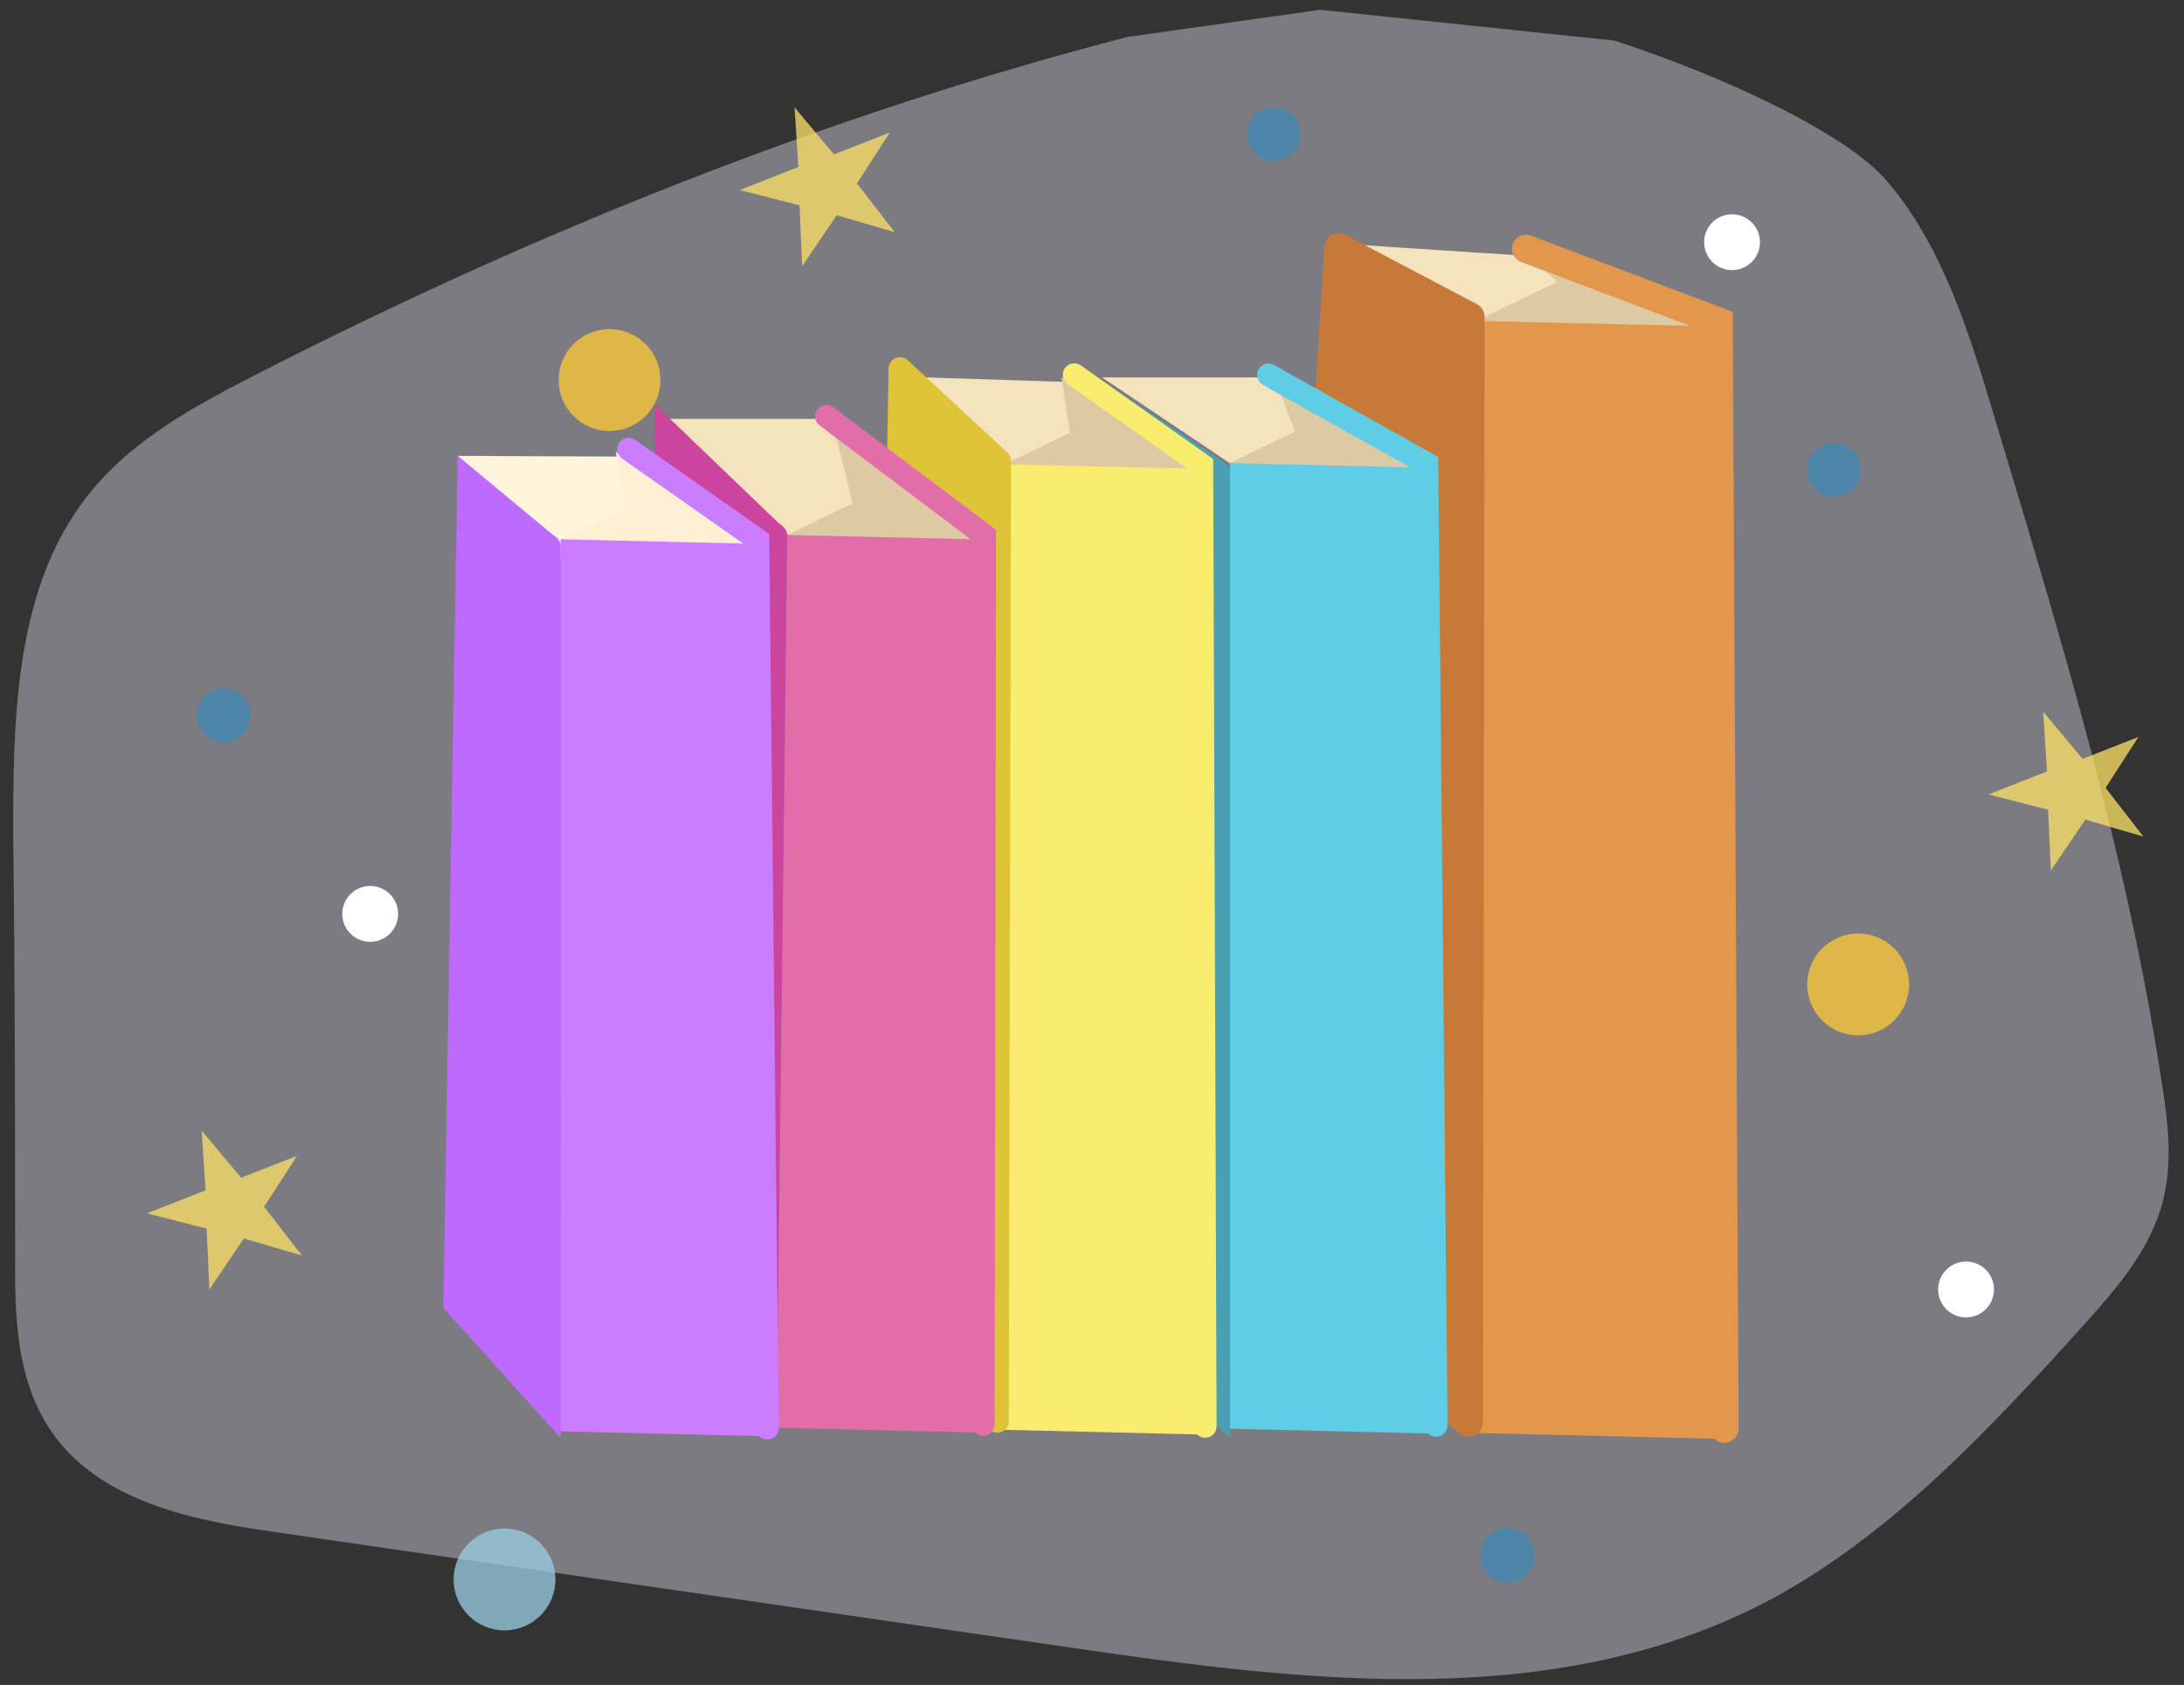 <svg width="197" height="152" fill="none" xmlns="http://www.w3.org/2000/svg"><rect width="100%" height="100%" fill="#333333" stroke="none"/><path opacity=".4" fill-rule="evenodd" clip-rule="evenodd" d="M179.974 37.873c-2.28-7.66-4.71-15.628-9.748-21.513-3.375-4.026-13.705-9.13-24.605-12.7L119.096.885 101.71 3.328c-27.244 7.077-53.753 17.7-79.163 30.74C16.884 37 11.065 40.188 7.212 45.647 1.357 53.809 1.171 64.989 1.194 75.4c.158 12.619.166 25.134.173 37.649-.037 4.872.026 10.001 2.23 14.327 3.855 7.671 12.887 9.637 20.807 10.774l71.89 10.442c21.474 3.137 44.425 6.029 63.87-4.544 10.666-5.869 19.377-15.19 27.834-24.563 2.973-3.312 6.049-6.828 7.15-11.333.839-3.43.409-7.024-.174-10.618-3.099-20.386-9.1-40.076-15-59.662z" fill="#E9E6F8"/><path d="M155.965 29.48l-5.601-.122-17.156-.412-13.008-7.007 17.847 1.163 17.918 6.377z" fill="#F4E3BC"/><path d="M155.027 29.01l-2.424 2.207-19.395-2.271 7.206-3.492-3.154-3.224 17.767 6.78z" fill="#DDC9A4"/><path d="M132.661 129.258l-18.047-15.259 6.187-91.689 11.523 5.326c.666.405 1.003.946.939 1.495l-.602 100.127z" fill="#C77A37"/><path d="M132.661 129.258l23.063.558.24-100.337-22.757-.533-.546 100.312z" fill="#E2974C"/><path d="M137.653 22.448l17.373 6.562.53 99.876" stroke="#E2974C" stroke-width="2.54" stroke-miterlimit="10" stroke-linecap="round"/><path d="M120.753 22.31l11.884 6.256-.144 99.771-17.662-14.184 5.922-91.843z" stroke="#C77A37" stroke-width="2.54" stroke-linecap="round" stroke-linejoin="round"/><path d="M129.476 42.208l-4.558-.105-13.994-.323L99.4 34.045h14.645l15.431 8.163z" fill="#F4E3BC"/><path d="M128.706 41.828l-1.974 1.803-15.808-1.851 5.874-2.845-1.99-5.334 13.898 8.227z" fill="#DDC9A4"/><path d="M110.948 128.886l18.729.453-.201-87.13-18.552-.43.024 87.107z" fill="#60CDE6"/><path d="M114.422 33.827l14.283 8.001.835 86.751" stroke="#60CDE6" stroke-width="2.06" stroke-miterlimit="10" stroke-linecap="round"/><path d="M110.947 129.695l-18.97-17.522 5.786-78.92 12.39 8.252c.53.323.811.752.778 1.196l.016 86.994z" fill="#4A9FB2"/><path d="M109.166 42.321l-4.558-.105-13.98-.331-7.984-7.864 13.875.445 12.647 7.855z" fill="#F4E3BC"/><path d="M108.403 41.941l-1.982 1.803-15.792-1.86 5.882-2.844-.77-5.019 12.662 7.92z" fill="#DDC9A4"/><path d="M90.115 128.975l-10.64-18.483 1.709-77.23 8.674 7.564c.53.324.81.752.77 1.196l-.513 86.961v-.008z" fill="#DFC338"/><path d="M90.115 128.975l18.729.445.321-87.099-18.536-.436-.514 87.09z" fill="#F9EC6F"/><path d="M96.895 33.803l11.508 8.138.305 86.727" stroke="#F9EC6F" stroke-width="2.06" stroke-miterlimit="10" stroke-linecap="round"/><path d="M81.184 33.253l8.98 8.325-.2 86.638-10.136-19.3 1.356-75.663z" stroke="#DFC338" stroke-width="2.06" stroke-linecap="round" stroke-linejoin="round"/><path d="M89.57 48.69l-4.567-.097-13.987-.332-11.49-10.474H74.17l15.4 10.903z" fill="#F4E3BC"/><path d="M88.815 48.31l-1.99 1.81-15.808-1.859 5.89-2.853-1.974-8.057L88.815 48.31z" fill="#DDC9A4"/><path d="M70.054 128.814l-11.612-10.669.642-81.659 11.17 10.725c.53.323.81.76.755 1.204l-.947 80.399h-.008z" fill="#CB459E"/><path d="M70.054 128.797l18.769.445.746-80.552-18.552-.429-.963 80.536z" fill="#E26EA9"/><path d="M74.564 37.57l14.251 10.74-.128 80.18" stroke="#E26EA9" stroke-width="2.06" stroke-miterlimit="10" stroke-linecap="round"/><path d="M69.131 49.086l-4.574-.105-13.946 1.527-9.325-9.383 15.046.065 12.8 7.896z" fill="#FFF4DC"/><path d="M68.36 48.706l-1.965 1.802L50.57 48.65l5.858-2.844-.883-5.052 12.816 7.953z" fill="#FFF0D4"/><path d="M50.586 129.121l18.762.452-.217-80.487-18.56-.437.015 80.472z" fill="#CA7DFF"/><path d="M56.701 40.527l11.66 8.179.85 80.116" stroke="#CA7DFF" stroke-width="2.06" stroke-miterlimit="10" stroke-linecap="round"/><path d="M50.587 129.727l-10.6-11.743 1.3-76.867 8.505 7.064c.538.323.819.76.779 1.204l.016 80.342z" fill="#BF6AFF"/><circle cx="33.392" cy="82.445" transform="rotate(-85.96 33.392 82.445)" fill="#fff" r="2.519"/><circle cx="156.233" cy="21.849" transform="rotate(-85.96 156.233 21.849)" fill="#fff" r="2.519"/><circle opacity=".65" cx="20.177" cy="64.524" fill="#348BBD" r="2.42"/><circle opacity=".65" cx="135.963" cy="140.311" fill="#348BBD" r="2.42"/><circle opacity=".65" cx="165.436" cy="42.419" fill="#348BBD" r="2.42"/><circle opacity=".65" cx="114.911" cy="12.106" fill="#348BBD" r="2.42"/><circle opacity=".75" cx="167.609" cy="88.807" fill="#FFCA35" r="4.593"/><circle opacity=".75" cx="45.508" cy="142.484" fill="#99CFE1" r="4.593"/><circle cx="177.341" cy="116.324" transform="rotate(-85.96 177.341 116.324)" fill="#fff" r="2.519"/><path opacity=".75" d="M26.788 104.272l-2.963 4.592 3.408 4.395-5.236-1.53-3.111 4.592-.247-5.481-5.384-1.383 5.285-2.074-.346-5.383 3.556 4.247 5.038-1.975zM192.892 66.48l-2.964 4.593 3.408 4.395-5.235-1.53-3.112 4.592-.247-5.481-5.384-1.383 5.285-2.074-.345-5.383 3.556 4.247 5.038-1.975z" fill="#FDE166"/><circle opacity=".75" cx="54.981" cy="34.284" fill="#FFCA35" r="4.593"/><path opacity=".75" d="M80.263 11.958l-2.964 4.592 3.408 4.395-5.235-1.53-3.112 4.592-.247-5.481-5.383-1.383 5.284-2.074-.345-5.383 3.556 4.247 5.038-1.975z" fill="#FDE166"/></svg>